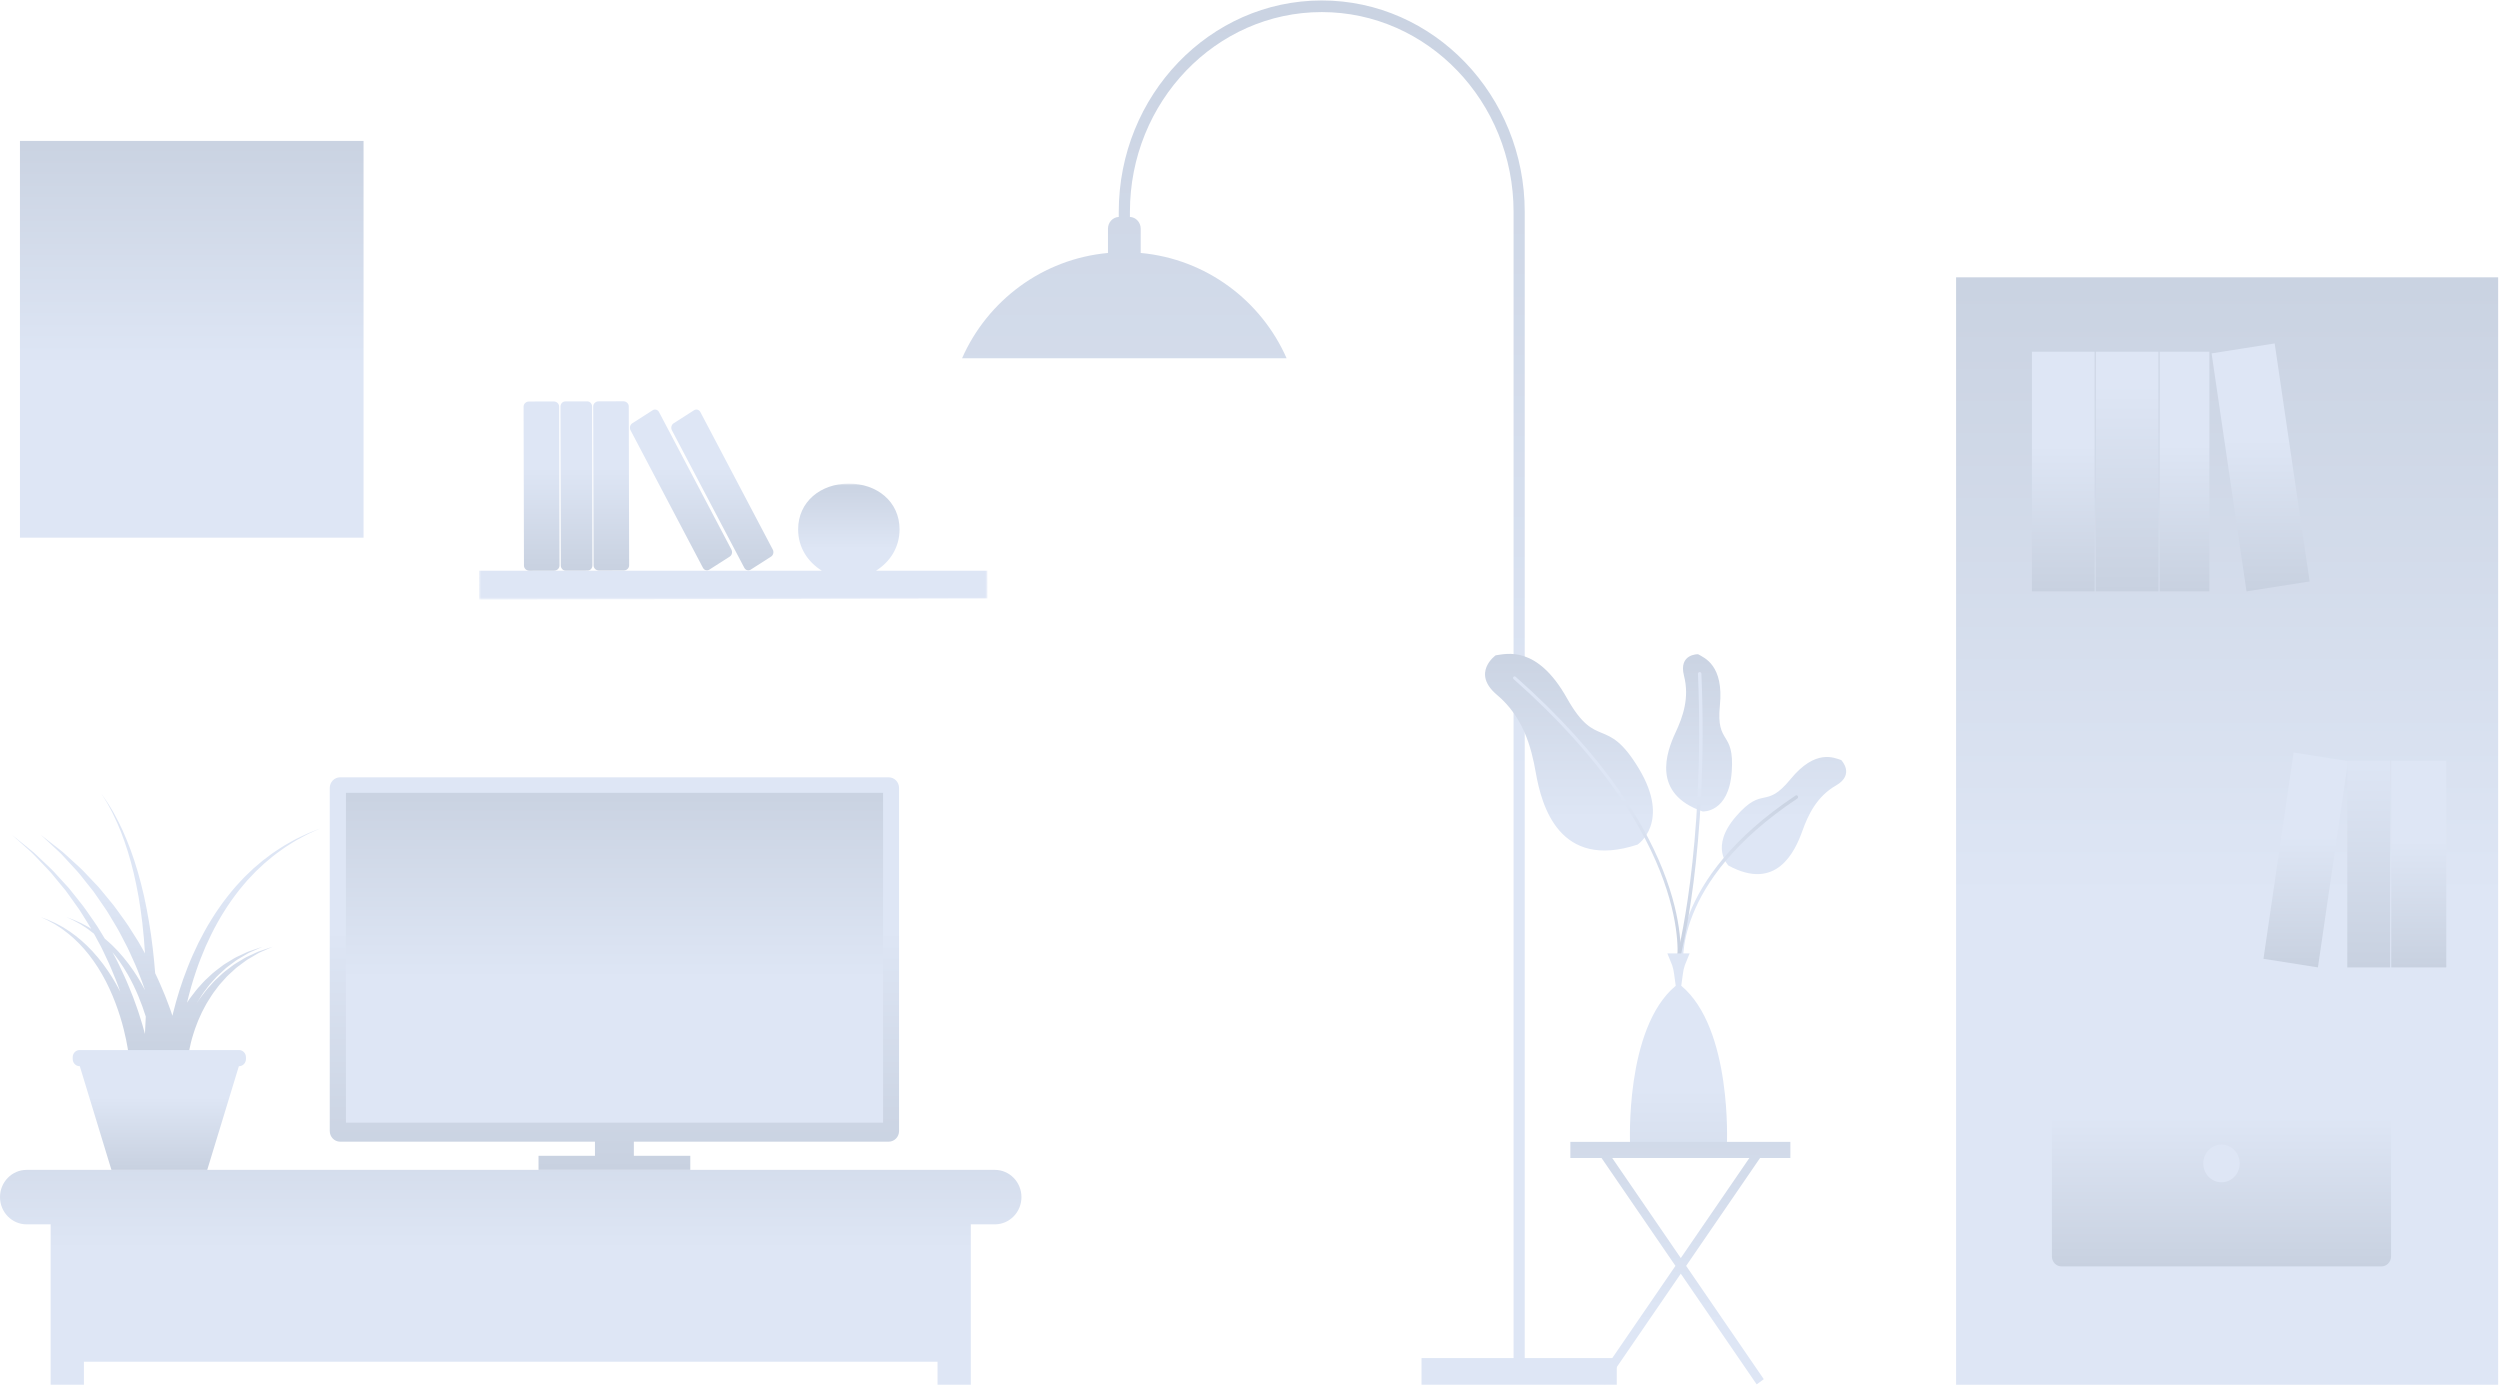 <?xml version="1.0" encoding="UTF-8"?>
<svg width="605px" height="336px" viewBox="0 0 605 336" version="1.1" xmlns="http://www.w3.org/2000/svg" xmlns:xlink="http://www.w3.org/1999/xlink">
    <title>skyline_1440_home</title>
    <defs>
        <linearGradient x1="50%" y1="100%" x2="50%" y2="-4.662%" id="linearGradient-1">
            <stop stop-color="#DEE6F5" offset="0.517%"></stop>
            <stop stop-color="#DEE6F5" offset="41.484%"></stop>
            <stop stop-color="#C8D1E0" offset="100%"></stop>
        </linearGradient>
        <linearGradient x1="50%" y1="100%" x2="50%" y2="-4.121%" id="linearGradient-2">
            <stop stop-color="#C8D1E0" offset="0%"></stop>
            <stop stop-color="#DEE6F5" offset="58.516%"></stop>
            <stop stop-color="#DEE6F5" offset="100%"></stop>
        </linearGradient>
        <linearGradient x1="50%" y1="99.459%" x2="50%" y2="-4.662%" id="linearGradient-3">
            <stop stop-color="#DEE6F5" offset="0%"></stop>
            <stop stop-color="#DEE6F5" offset="41.484%"></stop>
            <stop stop-color="#C8D1E0" offset="100%"></stop>
        </linearGradient>
        <linearGradient x1="50%" y1="99.459%" x2="50%" y2="-51.494%" id="linearGradient-4">
            <stop stop-color="#DEE6F5" offset="0%"></stop>
            <stop stop-color="#DEE6F5" offset="41.484%"></stop>
            <stop stop-color="#C8D1E0" offset="100%"></stop>
        </linearGradient>
        <linearGradient x1="50%" y1="100%" x2="50%" y2="-4.121%" id="linearGradient-5">
            <stop stop-color="#C8D1E0" offset="0%"></stop>
            <stop stop-color="#DEE6F5" offset="58.516%"></stop>
            <stop stop-color="#DEE6F5" offset="100%"></stop>
        </linearGradient>
        <linearGradient x1="50%" y1="100%" x2="50%" y2="-4.121%" id="linearGradient-6">
            <stop stop-color="#C8D1E0" offset="0%"></stop>
            <stop stop-color="#DEE6F5" offset="58.516%"></stop>
            <stop stop-color="#DEE6F5" offset="100%"></stop>
        </linearGradient>
        <polygon id="path-7" points="-3.2070065e-15 3.33066907e-16 123.036 3.33066907e-16 123.036 28.085 -3.2070065e-15 28.085"></polygon>
        <linearGradient x1="50%" y1="99.459%" x2="50%" y2="-4.662%" id="linearGradient-9">
            <stop stop-color="#DEE6F5" offset="0%"></stop>
            <stop stop-color="#DEE6F5" offset="41.484%"></stop>
            <stop stop-color="#C8D1E0" offset="100%"></stop>
        </linearGradient>
        <linearGradient x1="50%" y1="100%" x2="50%" y2="-4.121%" id="linearGradient-10">
            <stop stop-color="#C8D1E0" offset="0%"></stop>
            <stop stop-color="#DEE6F5" offset="58.516%"></stop>
            <stop stop-color="#DEE6F5" offset="100%"></stop>
        </linearGradient>
        <linearGradient x1="50%" y1="99.459%" x2="50%" y2="-4.662%" id="linearGradient-11">
            <stop stop-color="#DEE6F5" offset="0%"></stop>
            <stop stop-color="#DEE6F5" offset="41.484%"></stop>
            <stop stop-color="#C8D1E0" offset="100%"></stop>
        </linearGradient>
        <linearGradient x1="50%" y1="99.459%" x2="50%" y2="-4.662%" id="linearGradient-12">
            <stop stop-color="#DEE6F5" offset="0%"></stop>
            <stop stop-color="#DEE6F5" offset="41.484%"></stop>
            <stop stop-color="#C8D1E0" offset="100%"></stop>
        </linearGradient>
        <linearGradient x1="50%" y1="100%" x2="50%" y2="-4.121%" id="linearGradient-13">
            <stop stop-color="#C8D1E0" offset="0%"></stop>
            <stop stop-color="#DEE6F5" offset="58.516%"></stop>
            <stop stop-color="#DEE6F5" offset="100%"></stop>
        </linearGradient>
        <linearGradient x1="50%" y1="100%" x2="50%" y2="-4.662%" id="linearGradient-14">
            <stop stop-color="#C8D1E0" offset="0%"></stop>
            <stop stop-color="#DEE6F5" offset="58.516%"></stop>
            <stop stop-color="#DEE6F5" offset="99.483%"></stop>
        </linearGradient>
        <linearGradient x1="50%" y1="100%" x2="50%" y2="-47.292%" id="linearGradient-15">
            <stop stop-color="#C8D1E0" offset="0%"></stop>
            <stop stop-color="#DEE6F5" offset="58.516%"></stop>
            <stop stop-color="#DEE6F5" offset="100%"></stop>
        </linearGradient>
        <linearGradient x1="50%" y1="100%" x2="50%" y2="-4.662%" id="linearGradient-16">
            <stop stop-color="#C8D1E0" offset="0%"></stop>
            <stop stop-color="#DEE6F5" offset="58.516%"></stop>
            <stop stop-color="#DEE6F5" offset="99.483%"></stop>
        </linearGradient>
        <linearGradient x1="50%" y1="100%" x2="50%" y2="-4.121%" id="linearGradient-17">
            <stop stop-color="#C8D1E0" offset="0%"></stop>
            <stop stop-color="#DEE6F5" offset="58.516%"></stop>
            <stop stop-color="#DEE6F5" offset="100%"></stop>
        </linearGradient>
        <linearGradient x1="50%" y1="100%" x2="50%" y2="-4.662%" id="linearGradient-18">
            <stop stop-color="#C8D1E0" offset="0%"></stop>
            <stop stop-color="#DEE6F5" offset="58.516%"></stop>
            <stop stop-color="#DEE6F5" offset="99.483%"></stop>
        </linearGradient>
        <linearGradient x1="50%" y1="100%" x2="50%" y2="-74.841%" id="linearGradient-19">
            <stop stop-color="#C8D1E0" offset="0%"></stop>
            <stop stop-color="#DEE6F5" offset="58.516%"></stop>
            <stop stop-color="#DEE6F5" offset="100%"></stop>
        </linearGradient>
        <linearGradient x1="50%" y1="100%" x2="50%" y2="-4.121%" id="linearGradient-20">
            <stop stop-color="#C8D1E0" offset="0%"></stop>
            <stop stop-color="#DEE6F5" offset="58.516%"></stop>
            <stop stop-color="#DEE6F5" offset="100%"></stop>
        </linearGradient>
        <linearGradient x1="50%" y1="123.427%" x2="50%" y2="-4.662%" id="linearGradient-21">
            <stop stop-color="#DEE6F5" offset="0%"></stop>
            <stop stop-color="#DEE6F5" offset="41.484%"></stop>
            <stop stop-color="#C8D1E0" offset="100%"></stop>
        </linearGradient>
        <linearGradient x1="50%" y1="100%" x2="50%" y2="-4.121%" id="linearGradient-22">
            <stop stop-color="#C8D1E0" offset="0%"></stop>
            <stop stop-color="#DEE6F5" offset="58.516%"></stop>
            <stop stop-color="#DEE6F5" offset="100%"></stop>
        </linearGradient>
        <linearGradient x1="50%" y1="99.459%" x2="50%" y2="-4.662%" id="linearGradient-23">
            <stop stop-color="#DEE6F5" offset="0%"></stop>
            <stop stop-color="#DEE6F5" offset="41.484%"></stop>
            <stop stop-color="#C8D1E0" offset="100%"></stop>
        </linearGradient>
        <linearGradient x1="50%" y1="100%" x2="50%" y2="-4.121%" id="linearGradient-24">
            <stop stop-color="#C8D1E0" offset="0%"></stop>
            <stop stop-color="#DEE6F5" offset="58.516%"></stop>
            <stop stop-color="#DEE6F5" offset="100%"></stop>
        </linearGradient>
        <linearGradient x1="50%" y1="176.635%" x2="50%" y2="-4.121%" id="linearGradient-25">
            <stop stop-color="#C8D1E0" offset="0%"></stop>
            <stop stop-color="#DEE6F5" offset="58.516%"></stop>
            <stop stop-color="#DEE6F5" offset="100%"></stop>
        </linearGradient>
        <linearGradient x1="50%" y1="165.178%" x2="50%" y2="-52.141%" id="linearGradient-26">
            <stop stop-color="#DEE6F5" offset="0%"></stop>
            <stop stop-color="#DEE6F5" offset="41.484%"></stop>
            <stop stop-color="#C8D1E0" offset="100%"></stop>
        </linearGradient>
    </defs>
    <g id="Grafika---navrhy" stroke="none" stroke-width="1" fill="none" fill-rule="evenodd">
        <g id="UNIQA---ilustracie-pozadia" transform="translate(-509, -1584)">
            <g id="skyline_1440_home" transform="translate(509, 1584.111)">
                <g id="Group-5" transform="translate(0, 34)">
                    <path d="M54.153,74.737 C45.187,74.737 37.918,67.213 37.918,57.931 C37.918,48.649 45.187,41.125 54.153,41.125 C63.12,41.125 70.39,48.649 70.39,57.931 C70.39,67.213 63.12,74.737 54.153,74.737 L54.153,74.737 Z M23.157,31.193 C23.157,26.131 27.123,22.027 32.013,22.027 C36.904,22.027 40.87,26.131 40.87,31.193 C40.87,36.257 36.904,40.361 32.013,40.361 C27.123,40.361 23.157,36.257 23.157,31.193 L23.157,31.193 Z M45.298,34.249 L63.01,34.249 L63.01,25.846 L45.298,25.846 L45.298,34.249 Z M17.253,80.849 L74.08,80.849 L74.08,15.151 L17.253,15.151 L17.253,80.849 Z M8.397,91.544 L84.412,91.544 L84.412,5.22 L8.397,5.22 L8.397,91.544 Z M4.83,96 L87.979,96 L87.979,0 L4.83,0 L4.83,96 Z" id="Fill-1" fill="url(#linearGradient-1)" fill-rule="nonzero"></path>
                    <g id="Group-8" transform="translate(0, 154)" fill-rule="nonzero">
                        <g id="Group-7" transform="translate(79.8, -0)">
                            <g id="Group-3" fill="url(#linearGradient-2)">
                                <path d="M2.506,-2.83106871e-15 C1.122,-2.83106871e-15 -5.12142757e-15,1.156 -5.12142757e-15,2.583 L-5.12142757e-15,85.591 C-5.12142757e-15,87.018 1.122,88.174 2.506,88.174 L64.18,88.174 L64.18,91.597 L50.523,91.597 L50.523,95 L87.25,95 L87.25,91.597 L73.593,91.597 L73.593,88.174 L135.266,88.174 C136.65,88.174 137.772,87.018 137.772,85.591 L137.772,2.583 C137.772,1.156 136.65,-2.83106871e-15 135.266,-2.83106871e-15 L2.506,-2.83106871e-15 Z" id="Fill-1"></path>
                            </g>
                            <polygon id="Fill-4" fill="url(#linearGradient-3)" points="58.648 3.756 3.922 3.756 3.922 83.562 133.904 83.562 133.904 3.756"></polygon>
                        </g>
                        <path d="M20.308,137.303 L226.884,137.303 L226.884,108.182 L20.308,108.182 L20.308,137.303 Z M6.442,95 C2.885,95 0,97.951 0,101.591 C0,105.231 2.885,108.182 6.442,108.182 L12.256,108.182 L12.256,147 L20.308,147 L20.308,141.422 L226.884,141.422 L226.884,147 L234.936,147 L234.936,108.182 L240.749,108.182 C244.307,108.182 247.191,105.231 247.191,101.591 C247.191,97.951 244.307,95 240.749,95 L6.442,95 Z" id="Fill-6" fill="url(#linearGradient-4)"></path>
                        <g id="Group-4" transform="translate(2.899, 4)">
                            <path d="M24.535,38.737 C24.461,38.599 24.387,38.459 24.314,38.32 C24.87,38.994 25.419,39.688 25.934,40.43 C26.68,41.461 27.357,42.568 28.007,43.685 C29.947,47.063 31.383,50.702 32.38,53.901 C32.325,55.451 32.253,56.864 32.177,58.11 C32.155,58.023 32.133,57.94 32.11,57.851 C31.781,56.637 31.403,55.271 30.918,53.807 C30.479,52.328 29.873,50.774 29.282,49.116 C28.621,47.485 27.951,45.754 27.145,44.018 C26.331,42.285 25.518,40.484 24.535,38.737 M71.813,9.477 C70.945,9.836 69.931,10.363 68.743,10.92 C68.157,11.216 67.558,11.578 66.913,11.934 C66.266,12.291 65.591,12.675 64.922,13.134 C64.249,13.59 63.518,14.017 62.816,14.546 C62.113,15.075 61.389,15.621 60.643,16.183 C59.929,16.79 59.195,17.413 58.446,18.05 C57.732,18.732 57.004,19.429 56.265,20.138 C55.567,20.892 54.834,21.639 54.135,22.435 C53.462,23.256 52.734,24.048 52.087,24.918 C51.434,25.784 50.749,26.639 50.144,27.558 C49.508,28.457 48.897,29.379 48.324,30.326 C47.138,32.197 46.093,34.157 45.103,36.106 C44.156,38.078 43.255,40.04 42.506,41.99 C40.959,45.874 39.84,49.629 39.027,52.885 C38.957,53.165 38.892,53.434 38.827,53.706 C38.807,53.647 38.79,53.591 38.768,53.533 C38.301,52.044 37.663,50.483 37.038,48.819 C36.344,47.182 35.64,45.448 34.799,43.711 C34.75,43.611 34.701,43.51 34.653,43.411 C34.341,39.393 33.861,35.111 33.139,30.858 C32.802,28.798 32.388,26.752 31.954,24.746 C31.494,22.745 31,20.787 30.456,18.912 C29.908,17.039 29.322,15.246 28.706,13.57 C28.094,11.892 27.438,10.339 26.809,8.919 C26.15,7.51 25.525,6.234 24.909,5.137 C24.335,4.016 23.71,3.114 23.261,2.334 C22.264,0.836 21.673,-3.36110155e-23 21.673,-3.36110155e-23 C21.673,-3.36110155e-23 22.223,0.869 23.143,2.411 C23.552,3.213 24.128,4.139 24.643,5.284 C25.203,6.404 25.76,7.704 26.343,9.131 C26.896,10.571 27.47,12.14 27.994,13.83 C28.521,15.516 29.012,17.317 29.462,19.193 C29.908,21.07 30.3,23.027 30.656,25.021 C30.988,27.022 31.295,29.057 31.529,31.104 C31.83,33.627 32.04,36.149 32.188,38.623 C32.153,38.559 32.119,38.494 32.082,38.43 C31.584,37.552 31.114,36.652 30.586,35.781 C30.042,34.921 29.497,34.057 28.95,33.193 C27.907,31.438 26.644,29.835 25.495,28.201 C24.928,27.376 24.308,26.605 23.676,25.858 C23.056,25.105 22.443,24.361 21.84,23.63 C21.537,23.266 21.247,22.897 20.939,22.55 C20.62,22.213 20.303,21.879 19.991,21.548 C19.366,20.889 18.755,20.244 18.159,19.616 C17.007,18.327 15.776,17.257 14.666,16.245 C13.54,15.254 12.577,14.268 11.606,13.535 C10.65,12.79 9.815,12.139 9.127,11.604 C7.757,10.538 6.973,9.927 6.973,9.927 C6.973,9.927 7.703,10.606 8.98,11.792 C9.617,12.383 10.39,13.102 11.277,13.925 C12.173,14.735 13.051,15.801 14.078,16.878 C15.088,17.972 16.207,19.129 17.235,20.501 C17.767,21.169 18.313,21.854 18.87,22.554 C19.148,22.904 19.431,23.258 19.715,23.614 C19.987,23.981 20.24,24.37 20.507,24.751 C21.035,25.516 21.571,26.296 22.114,27.084 C22.667,27.864 23.208,28.665 23.69,29.518 C24.674,31.209 25.763,32.859 26.631,34.651 C27.087,35.529 27.542,36.408 27.997,37.284 C28.434,38.167 28.814,39.078 29.222,39.962 C30.058,41.72 30.727,43.523 31.398,45.249 C31.692,46.012 31.953,46.771 32.205,47.521 C31.364,45.917 30.426,44.308 29.374,42.769 C28.611,41.666 27.824,40.58 26.971,39.578 C26.139,38.559 25.251,37.618 24.361,36.749 C23.737,36.139 23.105,35.589 22.475,35.064 L21.512,33.485 C20.505,31.722 19.276,30.109 18.159,28.465 C17.61,27.633 17.006,26.857 16.39,26.103 C15.785,25.343 15.188,24.592 14.6,23.853 C14.303,23.487 14.021,23.114 13.72,22.762 C13.408,22.422 13.099,22.084 12.793,21.75 C12.181,21.082 11.583,20.428 11.001,19.794 C9.872,18.488 8.664,17.4 7.574,16.372 C6.469,15.363 5.522,14.362 4.567,13.613 C3.624,12.852 2.802,12.188 2.124,11.642 C0.772,10.551 9.63894984e-22,9.927 9.63894984e-22,9.927 C9.63894984e-22,9.927 0.74,10.592 2.036,11.755 C2.683,12.335 3.468,13.04 4.37,13.847 C5.281,14.641 6.174,15.692 7.221,16.751 C8.251,17.83 9.393,18.968 10.446,20.324 C10.99,20.983 11.549,21.661 12.12,22.353 C12.405,22.699 12.694,23.049 12.986,23.401 C13.265,23.764 13.526,24.149 13.8,24.526 C14.342,25.286 14.895,26.057 15.454,26.839 C16.021,27.612 16.579,28.407 17.077,29.255 C17.766,30.392 18.5,31.515 19.185,32.674 C19.141,32.647 19.094,32.613 19.05,32.587 C18.229,32.047 17.414,31.663 16.719,31.282 C15.997,30.953 15.37,30.665 14.847,30.448 C13.785,30.057 13.177,29.834 13.177,29.834 C13.177,29.834 13.765,30.105 14.79,30.58 C15.294,30.84 15.894,31.175 16.58,31.557 C17.238,31.991 18.007,32.431 18.773,33.028 C19.127,33.278 19.486,33.56 19.846,33.854 C19.937,34.023 20.034,34.188 20.121,34.359 C20.595,35.235 21.068,36.111 21.54,36.983 C21.996,37.864 22.393,38.773 22.819,39.656 C23.692,41.412 24.397,43.214 25.105,44.941 C25.507,45.936 25.862,46.921 26.2,47.891 C25.312,46.164 24.302,44.426 23.17,42.769 C22.407,41.666 21.619,40.58 20.768,39.578 C19.935,38.559 19.047,37.618 18.157,36.749 C17.266,35.88 16.356,35.094 15.461,34.399 C14.563,33.71 13.691,33.088 12.846,32.587 C12.024,32.047 11.209,31.663 10.514,31.282 C9.792,30.953 9.165,30.665 8.642,30.448 C7.58,30.057 6.973,29.834 6.973,29.834 C6.973,29.834 7.56,30.105 8.586,30.58 C9.09,30.84 9.69,31.175 10.375,31.557 C11.033,31.991 11.802,32.431 12.569,33.028 C13.358,33.586 14.162,34.264 14.984,35.006 C15.803,35.753 16.625,36.587 17.424,37.497 C18.219,38.409 19.004,39.384 19.73,40.43 C20.476,41.461 21.152,42.568 21.803,43.685 C24.386,48.185 26.079,53.15 27.026,56.918 C27.507,58.803 27.807,60.396 27.995,61.505 C28.18,62.629 28.238,63.219 28.238,63.219 L30.02,62.937 C30.056,63.194 30.086,63.423 30.107,63.602 C30.158,64.059 30.187,64.302 30.187,64.302 L32.447,64.003 L34.938,64.248 C34.938,64.248 34.965,63.847 35.001,63.131 L35.93,62.983 C35.97,63.297 36,63.558 36.018,63.759 C36.06,64.207 36.083,64.445 36.083,64.445 L38.742,64.092 L40.3,64.192 C40.3,64.192 40.306,64.079 40.317,63.883 L41.467,63.731 C41.467,63.731 41.421,63.476 41.337,63.006 L42.71,63.253 C42.71,63.253 42.728,63.121 42.762,62.873 C42.791,62.649 42.849,62.301 42.941,61.837 C43.019,61.378 43.161,60.819 43.304,60.178 C43.486,59.546 43.647,58.814 43.914,58.045 C44.148,57.262 44.447,56.431 44.791,55.561 C45.104,54.675 45.558,53.801 45.963,52.859 C46.459,51.973 46.891,50.996 47.481,50.103 C48.043,49.19 48.621,48.261 49.3,47.411 C49.633,46.981 49.936,46.52 50.293,46.114 C50.656,45.71 51.016,45.307 51.374,44.909 C52.059,44.071 52.881,43.411 53.624,42.704 C54.35,41.969 55.191,41.45 55.932,40.87 C56.315,40.599 56.666,40.294 57.046,40.072 C57.428,39.848 57.795,39.633 58.149,39.425 C58.863,39.027 59.491,38.59 60.102,38.327 C60.713,38.055 61.244,37.818 61.681,37.624 C62.562,37.232 63.065,37.008 63.065,37.008 C63.065,37.008 62.544,37.182 61.633,37.487 C61.177,37.64 60.622,37.827 59.984,38.041 C59.343,38.247 58.678,38.623 57.916,38.958 C57.538,39.133 57.144,39.317 56.736,39.507 C56.328,39.696 55.947,39.969 55.531,40.208 C54.723,40.724 53.806,41.182 52.994,41.86 C52.165,42.51 51.247,43.122 50.46,43.917 C50.049,44.297 49.636,44.68 49.221,45.065 C48.809,45.455 48.449,45.9 48.06,46.318 C47.267,47.145 46.573,48.057 45.893,48.964 C45.416,49.56 45.012,50.198 44.612,50.825 C44.75,50.581 44.894,50.339 45.05,50.103 C45.612,49.19 46.19,48.261 46.869,47.411 C47.202,46.981 47.505,46.52 47.863,46.114 C48.224,45.71 48.585,45.307 48.944,44.909 C49.629,44.071 50.449,43.411 51.194,42.704 C51.919,41.969 52.761,41.45 53.502,40.87 C53.884,40.599 54.234,40.294 54.616,40.072 C54.996,39.848 55.364,39.633 55.717,39.425 C56.433,39.027 57.06,38.59 57.672,38.327 C58.282,38.055 58.813,37.818 59.252,37.624 C60.131,37.232 60.633,37.008 60.633,37.008 C60.633,37.008 60.114,37.182 59.204,37.487 C58.746,37.64 58.191,37.827 57.553,38.041 C56.912,38.247 56.246,38.623 55.484,38.958 C55.107,39.133 54.713,39.317 54.306,39.507 C53.897,39.696 53.515,39.969 53.1,40.208 C52.292,40.724 51.374,41.182 50.562,41.86 C49.733,42.51 48.816,43.122 48.028,43.917 C47.618,44.297 47.205,44.68 46.79,45.065 C46.377,45.455 46.019,45.9 45.628,46.318 C44.836,47.145 44.142,48.057 43.462,48.964 C43.058,49.47 42.706,50.007 42.363,50.541 C42.937,48.116 43.656,45.506 44.586,42.811 C45.225,40.882 46.011,38.938 46.843,36.976 C47.718,35.037 48.645,33.08 49.713,31.204 C50.229,30.254 50.781,29.327 51.361,28.423 C51.91,27.496 52.538,26.633 53.136,25.755 C53.729,24.873 54.403,24.068 55.023,23.232 C55.671,22.422 56.354,21.657 57.002,20.883 C57.695,20.152 58.378,19.433 59.046,18.729 C59.753,18.068 60.446,17.42 61.119,16.79 C61.829,16.2 62.517,15.627 63.186,15.072 C63.853,14.516 64.556,14.059 65.199,13.577 C65.84,13.088 66.491,12.675 67.114,12.292 C67.738,11.907 68.315,11.517 68.883,11.195 C70.035,10.586 71.022,10.009 71.87,9.609 C73.576,8.831 74.549,8.385 74.549,8.385 C74.549,8.385 73.554,8.783 71.813,9.477" id="Fill-1" fill="url(#linearGradient-5)"></path>
                            <path d="M54.961,62 L16.358,62 C15.441,62 14.696,62.779 14.696,63.738 L14.696,64.168 C14.696,65.128 15.441,65.906 16.358,65.906 L16.411,65.906 L24.067,91 L35.66,91 L45.481,91 L47.252,91 L54.908,65.906 L54.961,65.906 C55.878,65.906 56.623,65.128 56.623,64.168 L56.623,63.738 C56.623,62.779 55.878,62 54.961,62" id="Fill-6" fill="url(#linearGradient-6)"></path>
                        </g>
                    </g>
                    <g id="Group-14" transform="translate(115.928, 63)">
                        <g id="Fill-1-Clipped" transform="translate(0, 19.915)">
                            <mask id="mask-8" fill="white">
                                <use xlink:href="#path-7"></use>
                            </mask>
                            <g id="path-9"></g>
                            <path d="M123.023,21.085 L96.073,21.085 C99.5,18.912 101.772,15.401 101.763,11.059 C101.749,4.313 96.245,-0.015 89.469,4.50643967e-10 C82.692,0.016 77.207,4.369 77.222,11.115 C77.231,15.457 79.519,18.927 82.953,21.085 L-3.2070065e-15,21.085 L0.014,28.085 L123.036,27.805 L123.023,21.085 Z" id="Fill-1" fill="url(#linearGradient-9)" fill-rule="nonzero" mask="url(#mask-8)"></path>
                        </g>
                        <path d="M12.186,41 C11.462,41.001 10.872,40.447 10.871,39.762 L10.781,1.298 C10.779,0.614 11.366,0.057 12.091,0.055 L18.071,0.043 C18.796,0.041 19.384,0.596 19.386,1.28 L19.476,39.744 C19.477,40.429 18.892,40.986 18.166,40.987 L12.186,41 Z M26.272,40.965 L20.956,40.978 C20.313,40.979 19.789,40.425 19.787,39.74 L19.708,1.276 C19.706,0.591 20.228,0.035 20.872,0.033 L26.188,0.021 C26.832,0.019 27.356,0.574 27.356,1.258 L27.436,39.722 C27.437,40.408 26.917,40.964 26.272,40.965 Z M29.034,40.957 C28.31,40.958 27.72,40.403 27.719,39.719 L27.629,1.255 C27.627,0.57 28.215,0.014 28.939,0.012 L34.919,5.22124212e-06 C35.645,-0.002 36.232,0.552 36.234,1.237 L36.324,39.701 C36.325,40.385 35.74,40.943 35.014,40.944 L29.034,40.957 Z M54.187,40.296 L36.67,7.025 C36.358,6.431 36.54,5.673 37.078,5.329 L42.02,2.168 C42.558,1.824 43.247,2.026 43.559,2.619 L61.076,35.889 C61.387,36.482 61.206,37.242 60.668,37.585 L55.725,40.746 C55.187,41.091 54.498,40.888 54.187,40.296 Z M64.196,40.296 L46.678,7.024 C46.366,6.431 46.549,5.673 47.087,5.328 L52.029,2.168 C52.566,1.824 53.255,2.026 53.567,2.618 L71.085,35.889 C71.397,36.482 71.214,37.241 70.676,37.585 L65.734,40.746 C65.197,41.09 64.508,40.888 64.196,40.296 Z" id="Combined-Shape" fill="url(#linearGradient-10)" fill-rule="nonzero"></path>
                    </g>
                </g>
                <path d="M348.029,61.106 C332.202,62.562 318.864,72.619 312.723,86.589 L391.257,86.589 C385.117,72.619 371.779,62.562 355.952,61.106 L355.952,55.232 C355.952,53.701 354.793,52.461 353.341,52.385 L353.341,51.151 C353.341,22.946 331.304,0 304.217,0 C277.131,0 255.095,22.946 255.095,51.151 L255.095,328.535 L232.822,328.535 L232.822,335 L280.069,335 L280.069,328.535 L257.796,328.535 L257.796,51.151 C257.796,24.496 278.621,2.812 304.219,2.812 C329.814,2.812 350.639,24.496 350.639,51.151 L350.639,52.385 C349.187,52.461 348.029,53.701 348.029,55.232 L348.029,61.106 Z" id="Fill-1" fill="url(#linearGradient-11)" fill-rule="nonzero" transform="translate(312.04, 167.5) scale(-1, 1) translate(-312.04, -167.5) "></path>
                <g id="Group" transform="translate(473.373, 67)" fill-rule="nonzero">
                    <path d="M-3.27247832e-21,0 L-3.27247832e-21,238.868 L-3.27247832e-21,249.047 L-3.27247832e-21,268 L131.18,268 L131.18,0 L-3.27247832e-21,0 Z M9.844,76 L121.335,76 L121.335,10.18 L9.844,10.18 L9.844,76 Z M9.844,167 L121.335,167 L121.335,80.704 L9.844,80.704 L9.844,167 Z M9.844,238.868 L121.335,238.868 L121.335,171.545 L9.844,171.545 L9.844,238.868 Z" id="Fill-1" fill="url(#linearGradient-12)"></path>
                    <polygon id="Fill-2" fill="url(#linearGradient-13)" points="18.355 76 33.523 76 33.523 18 18.355 18"></polygon>
                    <polygon id="Fill-3" fill="url(#linearGradient-14)" points="77.098 16 61.828 18.403 70.285 76 85.556 73.597"></polygon>
                    <polygon id="Fill-4" fill="url(#linearGradient-15)" points="33.812 76 48.98 76 48.98 18 33.812 18"></polygon>
                    <polygon id="Fill-5" fill="url(#linearGradient-16)" points="49.269 76 61.294 76 61.294 18 49.269 18"></polygon>
                    <g id="Group-2" transform="translate(74.387, 115)">
                        <polygon id="Fill-6" fill="url(#linearGradient-17)" points="7.297 0 20.472 2.083 13.175 52 0 49.917"></polygon>
                        <polygon id="Fill-7" fill="url(#linearGradient-18)" points="30.914 52 44.24 52 44.24 2 30.914 2"></polygon>
                        <polygon id="Fill-8" fill="url(#linearGradient-19)" points="20.287 52 30.663 52 30.663 2 20.287 2"></polygon>
                    </g>
                    <path d="M75.555,191.235 L52.896,191.235 L52.896,183.519 C52.896,182.983 53.317,182.548 53.834,182.548 L74.618,182.548 C75.134,182.548 75.555,182.983 75.555,183.519 L75.555,191.235 Z M64.226,219.002 C61.792,219.002 59.82,216.96 59.82,214.442 C59.82,211.923 61.792,209.882 64.226,209.882 C66.659,209.882 68.632,211.923 68.632,214.442 C68.632,216.96 66.659,219.002 64.226,219.002 L64.226,219.002 Z M102.93,191.235 L102.64,191.235 L78.016,191.235 L78.016,183.519 C78.016,181.578 76.492,180 74.618,180 L53.834,180 C51.96,180 50.435,181.578 50.435,183.519 L50.435,191.235 L25.811,191.235 L25.522,191.235 C24.231,191.235 23.186,192.318 23.186,193.653 L23.186,236.94 C23.186,238.276 24.231,239.359 25.522,239.359 L102.93,239.359 C104.22,239.359 105.266,238.276 105.266,236.94 L105.266,193.653 C105.266,192.318 104.22,191.235 102.93,191.235 L102.93,191.235 Z" id="Fill-9" fill="url(#linearGradient-20)"></path>
                </g>
                <g id="Group-18" transform="translate(359.377, 158.126)">
                    <path d="M2.571,0.354 C5.226,-0.007 12.589,-2.148 19.817,10.71 C27.046,23.569 29.33,14.66 37.206,27.726 C45.082,40.791 36.91,46.155 36.91,46.155 C17.945,52.387 13.684,36.741 12.277,28.703 C11.181,22.446 9.2,15.226 2.89,9.922 C-3.421,4.62 2.571,0.354 2.571,0.354 Z M86.2,25.701 C86.2,25.701 89.602,29.17 84.935,31.85 C80.269,34.529 78.188,38.963 76.787,42.877 C74.987,47.908 70.5,57.518 58.928,51.238 C58.928,51.238 54.238,46.802 60.778,39.288 C67.318,31.776 67.807,37.807 73.904,30.351 C80.001,22.896 84.524,25.153 86.2,25.701 Z M51.558,0.088 C53.102,0.96 57.808,2.772 56.837,12.489 C55.868,22.205 60.409,18.392 59.705,28.478 C59.001,38.565 52.662,38.138 52.662,38.138 C40.27,33.849 43.856,23.843 46.113,19.015 C47.87,15.257 49.518,10.632 48.15,5.292 C46.784,-0.048 51.558,0.088 51.558,0.088 Z" id="Combined-Shape" fill="url(#linearGradient-21)" fill-rule="nonzero"></path>
                    <path d="M46.848,74.279 C46.848,74.279 51.273,44.854 7.152,5.817" id="Stroke-4" stroke="url(#linearGradient-22)" stroke-width="0.742" stroke-linecap="round" stroke-linejoin="round"></path>
                    <path d="M47.596,75.794 C47.596,75.794 44.465,55.231 75.35,34.651" id="Stroke-8" stroke="url(#linearGradient-23)" stroke-width="0.834" stroke-linecap="round" stroke-linejoin="round"></path>
                    <path d="M46.818,73.43 C46.818,73.43 53.735,47.587 51.947,4.82" id="Stroke-12" stroke="url(#linearGradient-24)" stroke-width="0.834" stroke-linecap="round" stroke-linejoin="round"></path>
                    <path d="M47.87,77.535 C47.949,76.79 48.11,76.058 48.349,75.356 L49.515,72.478 L46.818,72.478 L44.12,72.478 L45.288,75.356 C45.526,76.058 45.687,76.79 45.767,77.535 L46.149,80.321 C33.767,90.628 35.105,118.738 35.105,118.738 L46.818,118.738 L58.531,118.738 C58.531,118.738 59.87,90.628 47.487,80.321 L47.87,77.535 Z" id="Fill-14" fill="url(#linearGradient-25)" fill-rule="nonzero"></path>
                    <path d="M47.375,146.217 L30.785,122.007 L63.965,122.007 L47.375,146.217 Z M73.893,122.007 L73.893,118.1 L20.65,118.1 L20.65,122.007 L28.2,122.007 L46.083,148.104 L27.294,175.521 L29.015,176.783 L47.375,149.991 L65.737,176.783 L67.458,175.521 L48.667,148.104 L66.551,122.007 L73.893,122.007 Z" id="Fill-16" fill="url(#linearGradient-26)" fill-rule="nonzero"></path>
                </g>
            </g>
        </g>
    </g>
</svg>